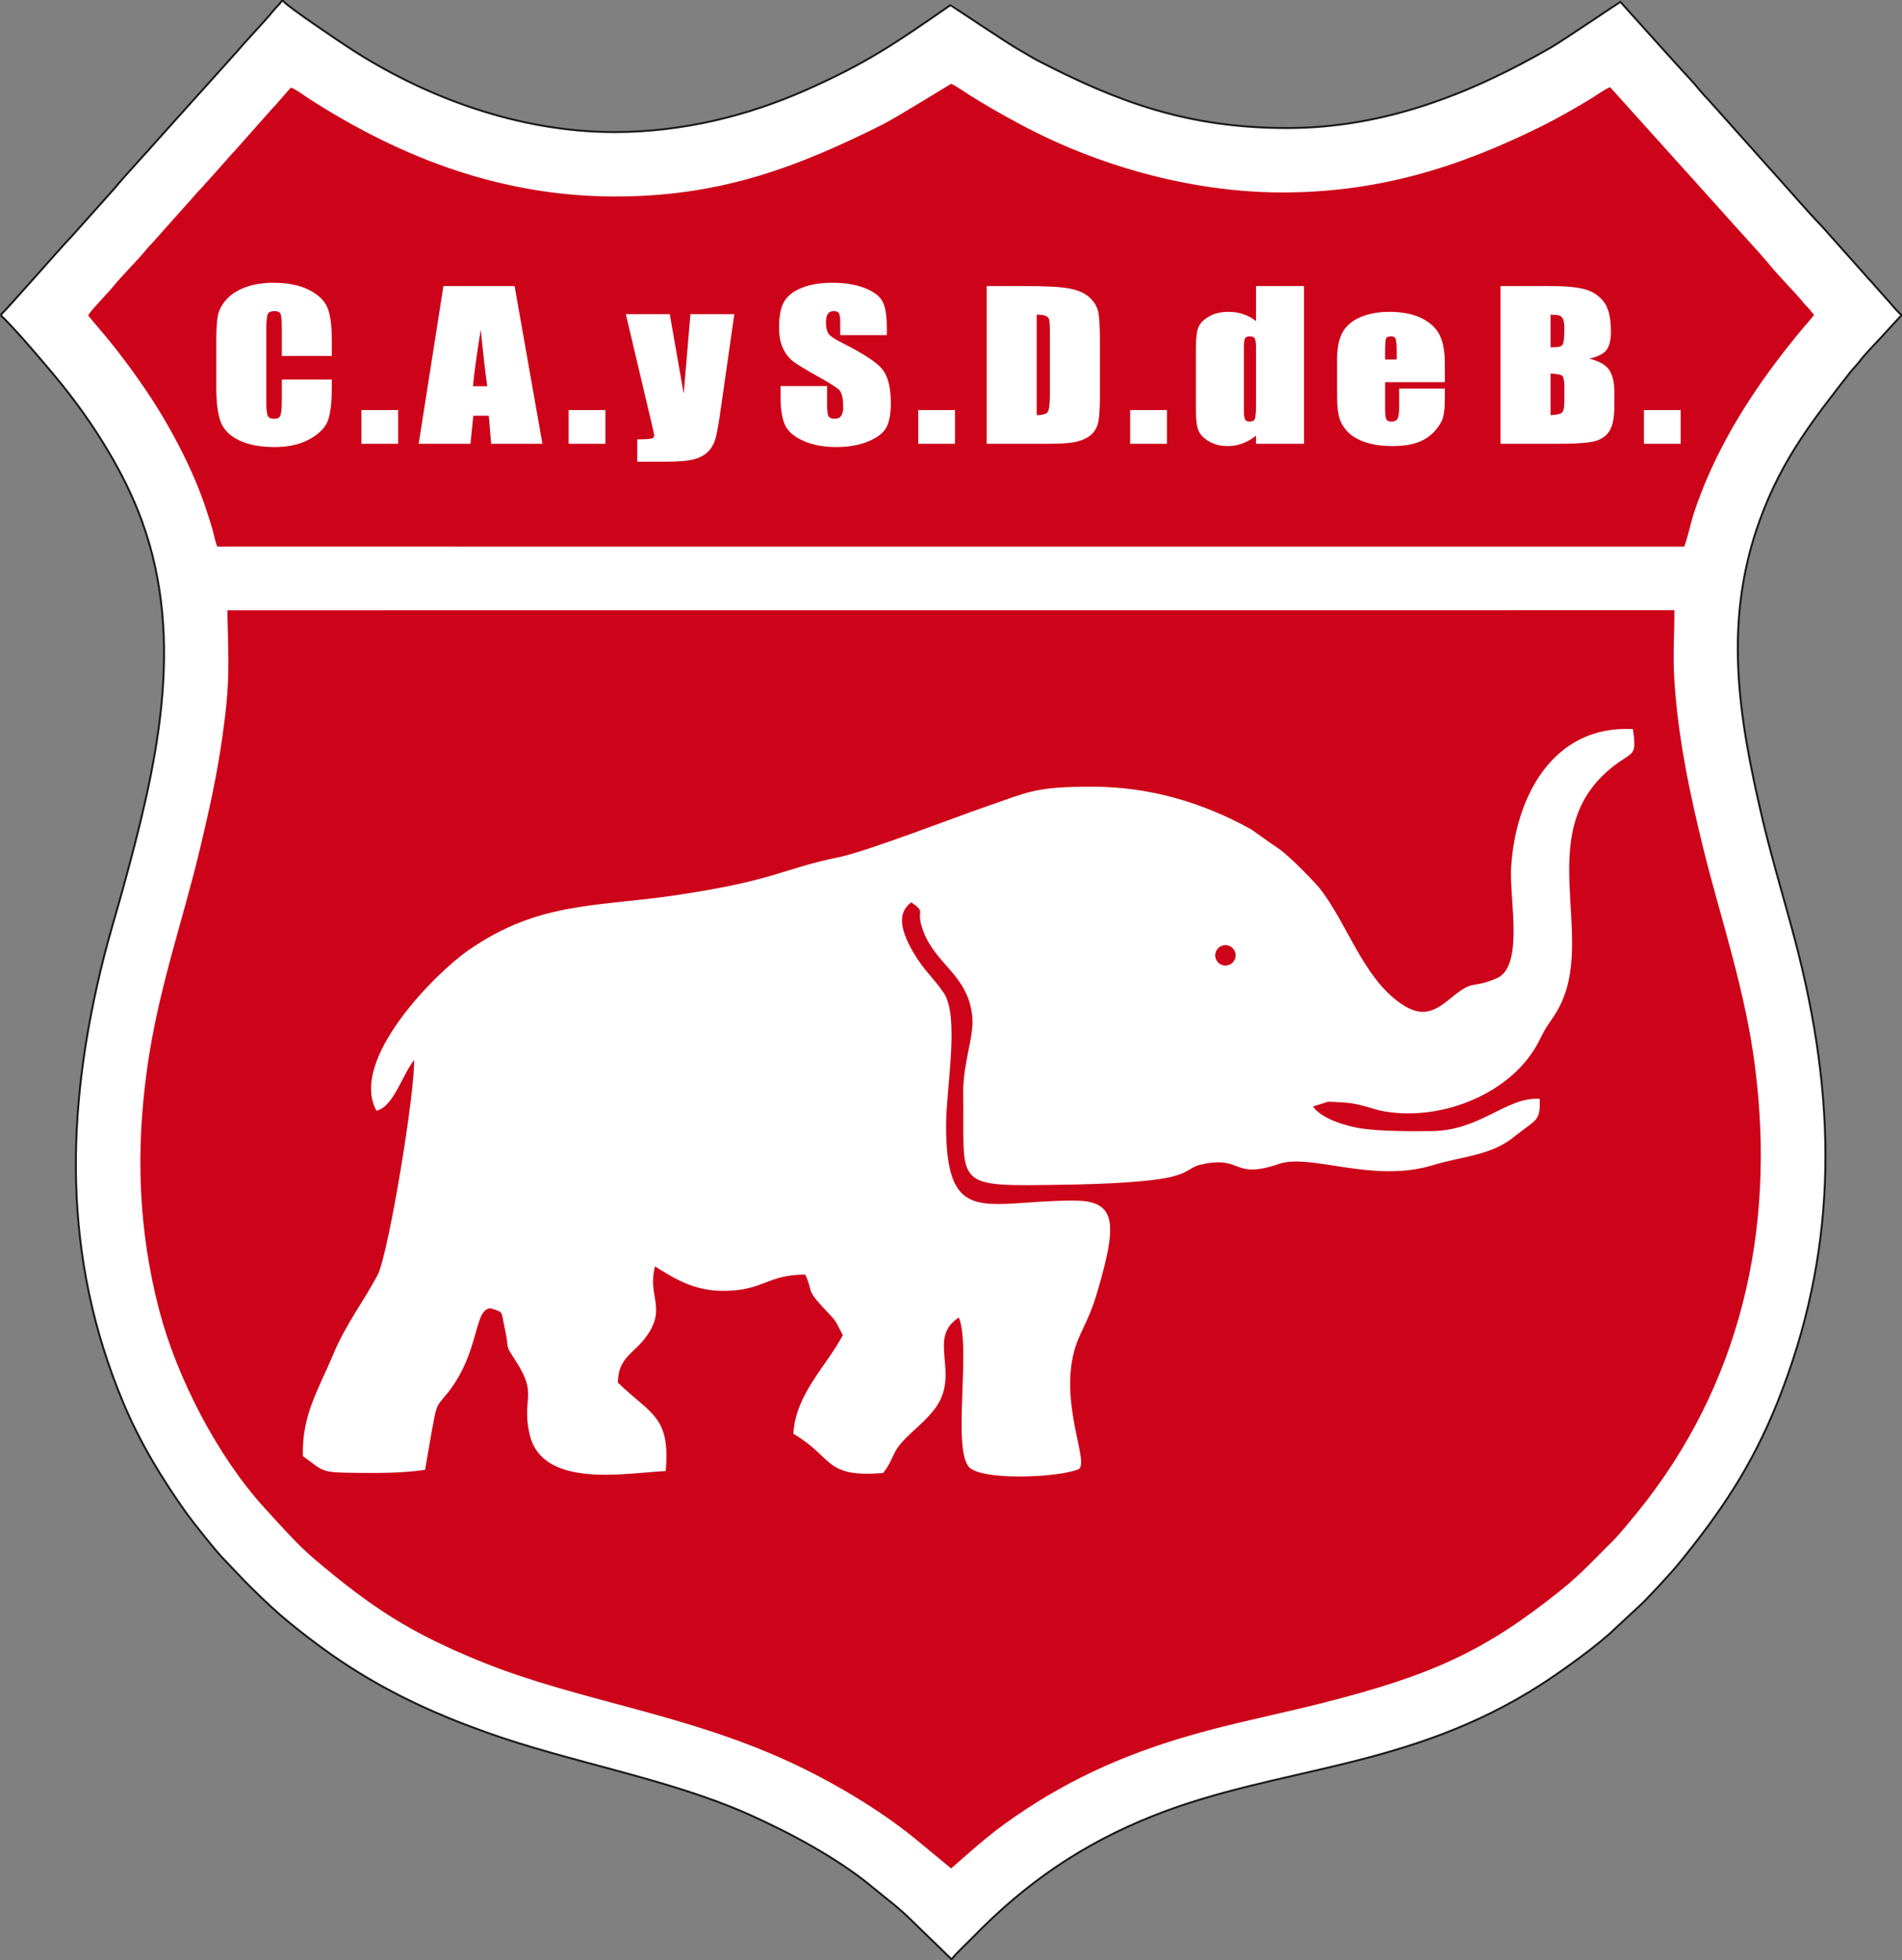 <?xml version="1.0" encoding="UTF-8"?>
<svg xmlns="http://www.w3.org/2000/svg" xmlns:xlink="http://www.w3.org/1999/xlink" width="555.9pt" height="572.9pt" viewBox="0 0 555.9 572.9" version="1.1">
<rect x="0" y="0" width="555.9" height="572.9" fill="#808080" stroke="none"/>
<defs>
<clipPath id="clip1">
  <path d="M 0 0 L 555.898 0 L 555.898 572.898 L 0 572.898 Z M 0 0 "/>
</clipPath>
</defs>
<g id="surface1">
<g clip-path="url(#clip1)" clip-rule="nonzero">
<path style="fill-rule:evenodd;fill:rgb(100%,100%,100%);fill-opacity:1;stroke-width:5.669;stroke-linecap:butt;stroke-linejoin:miter;stroke:rgb(10.594%,9.813%,9.424%);stroke-opacity:1;stroke-miterlimit:4;" d="M 3.75 4810.953 L 3.75 4805.211 C 11.133 4800.289 25.977 4783.141 35.039 4773.805 C 70.273 4737.281 153.164 4639.469 181.328 4604.352 C 273.672 4489.312 363.203 4348.062 414.727 4206.344 C 543.867 3851.031 455.859 3482.672 358.75 3130.094 C 340.547 3063.961 320.391 2998.727 303.477 2931.695 C 189.648 2480.211 182.344 2053.336 360.469 1628.961 C 411.68 1507.008 477.148 1402.242 543.984 1307.984 C 560.703 1284.352 634.219 1191.461 656.602 1169.664 L 718.438 1104.742 C 744.922 1078.219 787.539 1036.773 815.273 1012.711 C 868.477 966.695 936.133 914.898 994.18 875.914 C 1130.195 784.703 1263.555 722.906 1419.414 666.891 C 1669.336 577.242 1953.633 531.461 2190.156 425.719 C 2307.031 373.492 2447.812 298.375 2547.031 216.109 C 2589.961 180.484 2626.25 154.742 2667.227 113.609 L 2780.547 3.727 L 2781.914 3.727 C 2792.93 18.922 2827.539 51.031 2843.32 67.242 C 2995.664 224.039 3161.641 339.625 3372.539 423.062 C 3737.891 567.555 4115.195 555.133 4505.352 806.734 C 4564.648 844.977 4670.938 920.914 4720.391 969.391 L 4786.133 1030.484 C 4805.234 1046.148 4883.867 1131.461 4907.266 1160.211 C 5027.383 1307.516 5120.039 1443.023 5195.859 1632.789 C 5367.305 2061.891 5371.211 2479.703 5258.594 2933.922 C 5225.43 3067.711 5183.828 3197.477 5151.602 3334.195 C 5081.367 3632.359 5035.391 3910.992 5143.242 4208.336 C 5208.828 4389.273 5301.406 4504.312 5406.055 4638.961 C 5415.898 4651.617 5426.758 4661.773 5435.898 4673.961 C 5450.508 4693.531 5480.508 4723.727 5495.859 4740.797 L 5556.25 4806.422 L 5556.25 4809.898 C 5550.352 4813.805 5533.789 4832.359 5528.672 4838.922 L 5478.242 4895.602 C 5469.922 4906.266 5461.523 4913.219 5452.969 4923.961 L 5324.18 5068.531 C 5287.227 5106.266 5235.273 5166.891 5195.742 5210.602 L 4990.898 5440.016 C 4972.852 5457.672 4957.617 5479.078 4940.742 5496.969 C 4905.508 5534.352 4873.75 5570.953 4837.461 5610.602 L 4736.055 5723.531 C 4731.445 5721.383 4566.992 5609.898 4531.719 5589.547 C 4300.43 5456.148 4046.914 5354.586 3760.898 5354.781 C 3472.188 5355.094 3267.578 5430.406 3032.031 5552.711 C 3013.828 5562.203 2996.953 5573.258 2980.156 5582.516 C 2947.305 5600.641 2779.805 5713.297 2777.773 5713.961 C 2619.727 5604.742 2535.742 5545.328 2351.562 5464.195 C 2186.211 5391.383 1996.094 5343.102 1796.328 5343.023 C 1518.125 5342.828 1244.18 5444.195 1024.961 5586.266 C 996.68 5604.625 840 5709.625 827.422 5726.305 L 823.438 5726.305 C 815.469 5714.352 806.875 5707.984 797.578 5696.344 C 772.539 5665.055 723.906 5615.523 695.391 5581.383 L 464.57 5324.664 C 435.469 5291.031 358.594 5208.609 337.266 5181.344 L 209.531 5038.414 C 183.281 5012.281 18.086 4822.281 3.75 4810.953 Z M 3.75 4810.953 " transform="matrix(0.1,0,0,-0.1,0,572.9)"/>
</g>
<path style="fill-rule:evenodd;fill:rgb(80.469%,1.567%,9.813%);fill-opacity:1;stroke-width:5.669;stroke-linecap:butt;stroke-linejoin:miter;stroke:rgb(80.469%,1.567%,9.813%);stroke-opacity:1;stroke-miterlimit:4;" d="M 4890.898 3942.789 L 667.422 3942.594 C 670.703 3783.961 675.898 3738.961 652.656 3574.469 C 636.523 3460.602 612.695 3354.156 586.797 3245.992 C 535.352 3030.953 465.781 2838.961 433.359 2609.859 C 398.633 2364.312 407.5 2132.594 468.203 1900.211 C 519.688 1703.141 639.141 1472.594 776.133 1323.062 C 821.914 1273.062 869.961 1217.906 922.422 1173.492 C 1087.109 1034.039 1200.781 958.805 1411.953 873.727 C 1691.367 761.188 1995.82 725.836 2303.984 584.703 C 2429.648 527.164 2568.359 445.328 2672.266 361.109 L 2779.805 272.32 C 2860.469 342.633 2900.938 381.031 2998.398 444.898 C 3169.453 556.969 3343.906 626.344 3547.656 679.117 C 3653.242 706.461 3760.156 728.336 3866.367 755.289 C 4181.172 835.211 4338.203 904.82 4563.633 1086.695 C 4621.719 1133.531 4663.242 1180.055 4715.195 1231.031 C 4728.008 1243.688 4771.836 1296.617 4784.023 1311.695 C 5082.383 1680.289 5188.203 2130.289 5126.758 2609.977 C 5097.461 2838.609 5029.375 3032.008 4976.172 3246.266 C 4935.781 3408.922 4900.117 3579.664 4890.312 3749.898 C 4886.406 3817.398 4891.133 3876.969 4890.898 3942.789 Z M 4890.898 3942.789 " transform="matrix(0.1,0,0,-0.1,0,572.9)"/>
<path style="fill-rule:evenodd;fill:rgb(80.469%,1.567%,9.813%);fill-opacity:1;stroke-width:5.669;stroke-linecap:butt;stroke-linejoin:miter;stroke:rgb(80.469%,1.567%,9.813%);stroke-opacity:1;stroke-miterlimit:4;" d="M 636.992 4134.352 L 4920.508 4134.195 C 4931.562 4163.961 4938.867 4202.906 4949.062 4233.336 C 4960.039 4266.148 4972.578 4298.961 4985.586 4329.391 C 5055.195 4492.477 5156.172 4638.531 5267.5 4771.969 C 5278.594 4785.211 5288.828 4795.875 5298.398 4808.414 C 5292.93 4814.625 5289.336 4820.719 5282.93 4827.164 C 5273.164 4836.969 5271.875 4838.688 5264.297 4848.023 C 5246.25 4870.289 5190.742 4926.852 5170.938 4951.891 C 5148.242 4980.719 5057.305 5078.453 5022.109 5118.844 L 4705.039 5470.992 C 4690.391 5464.508 4669.492 5449.586 4655.234 5440.641 C 4612.266 5413.883 4548.164 5377.945 4503.32 5355.758 C 4262.266 5236.539 4024.102 5161.852 3738.281 5163.805 C 3473.945 5165.562 3203.047 5243.883 2980.586 5363.141 C 2922.227 5394.469 2884.609 5415.953 2830.469 5449.781 C 2815.508 5459.117 2794.609 5474.352 2780 5481.188 C 2779.492 5480.992 2620.586 5382.398 2578.398 5361.305 C 2333.75 5239.195 2116.758 5156.539 1821.719 5152.047 C 1479.102 5146.852 1178.203 5260.445 902.031 5437.945 C 888.359 5446.734 864.297 5465.016 850.977 5469.781 L 815.977 5429.859 C 808.789 5420.836 805.742 5418.141 797.227 5409.195 L 687.227 5285.133 C 678.672 5276.109 675.625 5273.453 668.438 5264.391 L 612.656 5201.852 C 602.93 5192.047 601.68 5189.859 594.023 5180.992 C 587.07 5172.984 581.641 5168.883 575.078 5160.523 L 446.172 5015.953 C 436.484 5006.148 435.117 5004.469 427.539 4995.133 C 408.438 4971.617 352.812 4914.703 334.18 4891.227 C 321.445 4875.289 266.602 4818.688 260.938 4807.398 L 319.844 4737.281 C 358.32 4689.977 397.07 4637.438 431.289 4586.578 C 499.766 4484.781 569.023 4354.664 607.148 4235.328 C 612.656 4218.102 617.695 4203.492 622.812 4186.031 C 627.383 4170.406 630.977 4149.156 636.992 4134.352 Z M 636.992 4134.352 " transform="matrix(0.1,0,0,-0.1,0,572.9)"/>
<path style="fill-rule:evenodd;fill:rgb(100%,100%,100%);fill-opacity:1;stroke-width:5.669;stroke-linecap:butt;stroke-linejoin:miter;stroke:rgb(100%,100%,100%);stroke-opacity:1;stroke-miterlimit:4;" d="M 966.992 4691.695 L 826.562 4691.695 L 826.562 4770.992 C 826.562 4793.961 824.961 4808.414 821.992 4814.156 C 819.062 4819.781 812.461 4822.711 802.188 4822.711 C 790.586 4822.711 783.281 4819.273 780.117 4812.359 C 777.031 4805.328 775.43 4790.367 775.43 4767.281 L 775.43 4555.875 C 775.43 4533.688 777.031 4519.273 780.117 4512.555 C 783.281 4505.758 790.234 4502.398 801.172 4502.398 C 811.641 4502.398 818.477 4505.758 821.68 4512.555 C 824.844 4519.273 826.562 4535.133 826.562 4560.094 L 826.562 4617.086 L 966.992 4617.086 L 966.992 4599.391 C 966.992 4552.398 963.008 4518.961 955.117 4499.312 C 947.266 4479.625 929.727 4462.359 902.734 4447.594 C 875.742 4432.789 842.383 4425.328 802.891 4425.328 C 761.641 4425.328 727.734 4431.656 701.055 4444.234 C 674.414 4456.812 656.641 4474.156 648.008 4496.344 C 639.336 4518.609 635 4552.008 635 4596.656 L 635 4729.586 C 635 4762.438 636.367 4787.008 638.984 4803.414 C 641.719 4819.781 649.609 4835.641 662.93 4850.836 C 676.133 4865.992 694.453 4878.023 717.93 4886.734 C 741.367 4895.367 768.359 4899.781 798.789 4899.781 C 840.234 4899.781 874.375 4892.984 901.25 4879.547 C 928.125 4865.992 945.781 4849.195 954.336 4829.039 C 962.773 4808.883 966.992 4777.516 966.992 4734.977 Z M 1160.898 4434.898 L 1059.102 4434.898 L 1059.102 4527.75 L 1160.898 4527.75 Z M 1501.602 4890.211 L 1581.992 4434.898 L 1438.164 4434.898 L 1431.25 4516.812 L 1380.781 4516.812 L 1372.461 4434.898 L 1227.031 4434.898 L 1298.438 4890.211 Z M 1427.266 4597.438 C 1420.078 4648.961 1413.008 4712.711 1405.859 4788.453 C 1391.602 4701.383 1382.734 4637.711 1379.18 4597.438 Z M 1766.602 4434.898 L 1664.805 4434.898 L 1664.805 4527.75 L 1766.602 4527.75 Z M 2142.969 4808.102 L 2104.336 4538.102 C 2098.32 4495.406 2093.203 4466.227 2089.102 4450.602 C 2085 4435.094 2078.164 4422.242 2068.594 4412.164 C 2059.023 4402.008 2045.703 4394.586 2028.75 4389.781 C 2011.758 4384.977 1984.531 4382.594 1947.188 4382.594 L 1865.43 4382.594 L 1865.43 4442.203 C 1886.367 4442.203 1899.805 4443.062 1905.742 4444.898 C 1911.797 4446.734 1914.844 4450.602 1914.844 4456.852 C 1914.844 4459.859 1911.992 4472.906 1906.406 4495.953 L 1832.734 4808.102 L 1955.156 4808.102 L 1999.219 4556.422 L 2020.547 4808.102 Z M 2589.023 4752.438 L 2458.633 4752.438 L 2458.633 4786.148 C 2458.633 4801.852 2456.914 4811.969 2453.633 4816.305 C 2450.312 4820.602 2444.727 4822.711 2436.875 4822.711 C 2428.438 4822.711 2422.07 4819.781 2417.734 4813.961 C 2413.438 4808.219 2411.25 4799.352 2411.25 4787.594 C 2411.25 4772.398 2413.633 4760.914 2418.555 4753.219 C 2423.203 4745.523 2436.523 4736.305 2458.281 4725.367 C 2520.82 4694.078 2560.117 4668.453 2576.406 4648.414 C 2592.656 4628.336 2600.742 4595.992 2600.742 4551.344 C 2600.742 4518.922 2596.211 4495.016 2587.188 4479.625 C 2578.203 4464.273 2560.781 4451.344 2535.039 4440.953 C 2509.18 4430.602 2479.258 4425.328 2444.961 4425.328 C 2407.383 4425.328 2375.273 4431.344 2348.75 4443.375 C 2322.109 4455.367 2304.688 4470.602 2296.484 4489.156 C 2288.281 4507.711 2284.18 4534.078 2284.18 4568.258 L 2284.18 4597.984 L 2414.57 4597.984 L 2414.57 4542.633 C 2414.57 4525.523 2416.367 4514.586 2420.039 4509.703 C 2423.789 4504.898 2430.273 4502.398 2439.609 4502.398 C 2448.945 4502.398 2455.898 4505.445 2460.469 4511.695 C 2465 4517.828 2467.305 4527.047 2467.305 4539.234 C 2467.305 4566.031 2462.969 4583.609 2454.297 4591.852 C 2445.43 4600.133 2423.438 4613.844 2388.594 4633.102 C 2353.633 4652.711 2330.508 4666.812 2319.141 4675.602 C 2307.852 4684.508 2298.398 4696.695 2291.016 4712.242 C 2283.477 4727.789 2279.844 4747.633 2279.844 4771.852 C 2279.844 4806.695 2285.078 4832.203 2295.664 4848.336 C 2306.133 4864.469 2323.242 4877.047 2346.797 4886.148 C 2370.391 4895.172 2398.828 4899.781 2432.227 4899.781 C 2468.789 4899.781 2499.844 4894.781 2525.469 4884.938 C 2551.211 4874.938 2568.203 4862.477 2576.602 4847.281 C 2584.922 4832.203 2589.023 4806.578 2589.023 4770.406 Z M 2788.398 4434.898 L 2686.602 4434.898 L 2686.602 4527.75 L 2788.398 4527.75 Z M 2886.562 4890.211 L 2991.68 4890.211 C 3059.531 4890.211 3105.312 4887.594 3129.258 4882.281 C 3153.164 4877.047 3171.367 4868.492 3183.789 4856.461 C 3196.328 4844.508 3204.062 4831.031 3207.266 4816.383 C 3210.312 4801.695 3211.914 4772.789 3211.914 4729.586 L 3211.914 4570.172 C 3211.914 4529.273 3209.648 4502.008 3204.961 4488.141 C 3200.43 4474.469 3192.578 4463.609 3181.172 4455.836 C 3169.766 4448.062 3155.781 4442.672 3139.141 4439.508 C 3122.422 4436.461 3097.344 4434.898 3063.75 4434.898 L 2886.562 4434.898 Z M 3027.109 4812.359 L 3027.109 4512.867 C 3047.266 4512.867 3059.766 4516.227 3064.453 4523.023 C 3069.102 4529.938 3071.406 4548.531 3071.406 4578.883 L 3071.406 4755.797 C 3071.406 4776.461 3070.586 4789.586 3069.102 4795.445 C 3067.539 4801.227 3063.984 4805.523 3058.398 4808.219 C 3052.812 4810.914 3042.344 4812.359 3027.109 4812.359 Z M 3407.773 4434.898 L 3305.977 4434.898 L 3305.977 4527.75 L 3407.773 4527.75 Z M 3808.516 4890.211 L 3808.516 4434.898 L 3673.789 4434.898 L 3673.789 4461.852 C 3660.82 4450.602 3647.266 4442.203 3633.008 4436.617 C 3618.789 4430.992 3603.867 4428.141 3588.359 4428.141 C 3567.422 4428.141 3549.297 4432.789 3533.945 4442.125 C 3518.555 4451.344 3508.789 4462.086 3504.453 4474.273 C 3500.117 4486.461 3497.969 4506.344 3497.969 4533.883 L 3497.969 4708.531 C 3497.969 4737.203 3500.117 4757.555 3504.453 4769.547 C 3508.789 4781.539 3518.672 4792.086 3534.297 4801.227 C 3549.883 4810.328 3568.438 4814.859 3589.961 4814.859 C 3606.719 4814.859 3621.953 4812.359 3635.859 4807.242 C 3649.766 4802.164 3662.383 4794.586 3673.789 4784.508 L 3673.789 4890.211 Z M 3673.789 4714.156 C 3673.789 4727.867 3672.422 4737.008 3669.57 4741.695 C 3666.836 4746.422 3661.25 4748.805 3653.047 4748.805 C 3645.078 4748.805 3639.609 4746.695 3636.875 4742.477 C 3634.141 4738.258 3632.695 4728.844 3632.695 4714.156 L 3632.695 4531.383 C 3632.695 4516.227 3634.062 4506.227 3636.758 4501.422 C 3639.414 4496.656 3644.531 4494.234 3652.031 4494.234 C 3660.703 4494.234 3666.484 4496.891 3669.453 4502.281 C 3672.305 4507.555 3673.789 4520.719 3673.789 4541.461 Z M 4220.039 4614.898 L 4045.469 4614.898 L 4045.469 4534.156 C 4045.469 4517.281 4046.953 4506.422 4049.805 4501.539 C 4052.773 4496.734 4058.359 4494.234 4066.562 4494.234 C 4076.797 4494.234 4083.633 4497.516 4087.031 4503.922 C 4090.469 4510.445 4092.266 4522.945 4092.266 4541.461 L 4092.266 4590.719 L 4220.039 4590.719 L 4220.039 4563.102 C 4220.039 4540.133 4218.242 4522.359 4214.805 4509.977 C 4211.406 4497.594 4203.32 4484.391 4190.664 4470.328 C 4177.93 4456.305 4161.875 4445.758 4142.383 4438.727 C 4123.047 4431.656 4098.555 4428.141 4069.18 4428.141 C 4040.703 4428.141 4015.625 4431.656 3993.789 4438.531 C 3972.031 4445.484 3955.039 4454.977 3942.969 4467.086 C 3930.781 4479.156 3922.383 4492.516 3917.695 4507.008 C 3913.047 4521.578 3910.742 4542.711 3910.742 4570.445 L 3910.742 4679.312 C 3910.742 4711.891 3915.977 4737.672 3926.367 4756.461 C 3936.836 4775.289 3954.023 4789.781 3977.852 4799.781 C 4001.641 4809.859 4028.945 4814.859 4059.805 4814.859 C 4097.617 4814.859 4128.828 4808.805 4153.438 4796.695 C 4178.047 4784.625 4195.234 4768.531 4205.156 4748.609 C 4215.039 4728.648 4220.039 4700.602 4220.039 4664.391 Z M 4084.883 4675.602 L 4084.883 4702.906 C 4084.883 4722.203 4083.633 4734.703 4081.25 4740.367 C 4078.711 4745.914 4073.711 4748.805 4066.211 4748.805 C 4056.875 4748.805 4051.055 4746.422 4048.906 4741.617 C 4046.602 4736.812 4045.469 4723.961 4045.469 4702.906 L 4045.469 4675.602 Z M 4388.477 4890.211 L 4528.672 4890.211 C 4572.852 4890.211 4606.445 4887.281 4629.219 4881.461 C 4651.992 4875.719 4670.469 4863.883 4684.453 4846.227 C 4698.477 4828.492 4705.43 4799.977 4705.43 4760.602 C 4705.43 4733.922 4700.508 4715.406 4690.625 4704.938 C 4680.703 4694.352 4661.25 4686.305 4632.07 4680.758 C 4664.531 4674.508 4686.523 4664.234 4698.125 4649.938 C 4709.609 4635.523 4715.43 4613.531 4715.43 4583.961 L 4715.43 4541.734 C 4715.43 4511.031 4711.328 4488.297 4702.891 4473.414 C 4694.609 4458.609 4681.289 4448.531 4663.047 4443.062 C 4644.844 4437.594 4607.461 4434.898 4550.977 4434.898 L 4388.477 4434.898 Z M 4529.023 4812.359 L 4529.023 4711.031 C 4534.922 4711.266 4539.609 4711.383 4543.008 4711.383 C 4556.797 4711.383 4565.586 4714.234 4569.336 4719.898 C 4573.086 4725.641 4575.039 4741.969 4575.039 4768.961 C 4575.039 4783.258 4573.438 4793.258 4570.352 4798.922 C 4567.148 4804.664 4563.164 4808.336 4558.164 4809.742 C 4553.164 4811.305 4543.359 4812.164 4529.023 4812.359 Z M 4529.023 4640.211 L 4529.023 4512.867 C 4548.711 4513.336 4561.367 4516.031 4566.836 4520.719 C 4572.305 4525.328 4575.039 4536.969 4575.039 4555.289 L 4575.039 4597.711 C 4575.039 4617.203 4572.5 4628.961 4567.617 4633.102 C 4562.734 4637.242 4549.844 4639.664 4529.023 4640.211 Z M 4909.375 4434.898 L 4807.539 4434.898 L 4807.539 4527.75 L 4909.375 4527.75 Z M 4909.375 4434.898 " transform="matrix(0.1,0,0,-0.1,0,572.9)"/>
<path style="fill-rule:evenodd;fill:rgb(100%,100%,100%);fill-opacity:1;stroke-width:5.669;stroke-linecap:butt;stroke-linejoin:miter;stroke:rgb(100%,100%,100%);stroke-opacity:1;stroke-miterlimit:4;" d="M 1101.797 2486.266 C 1150.781 2500.484 1174.18 2594.703 1212.93 2638.727 C 1219.258 2554.703 1138.32 2061.539 1105.898 2000.992 C 1062.188 1919.234 1013.203 1857.984 975.664 1767.828 C 933.047 1665.562 885.273 1594.195 888.086 1475.133 C 949.727 1430.602 935.312 1428.531 1042.852 1427.477 C 1108.438 1426.852 1175.273 1426.812 1239.961 1436.031 C 1248.047 1481.656 1255.547 1529.234 1265.625 1581.422 C 1274.062 1625.172 1277.812 1625.094 1300.117 1653.023 C 1301.875 1655.211 1304.844 1658.141 1306.641 1660.445 C 1402.422 1782.555 1380.078 1906.617 1434.375 1908.453 C 1476.25 1895.211 1466.641 1898.688 1478.086 1847.359 C 1493.711 1777.438 1474.766 1807.281 1511.172 1750.953 C 1576.211 1650.328 1526.562 1643.219 1550.664 1538.023 C 1586.523 1381.461 1825.625 1426.656 1943.047 1432.672 C 1956.25 1590.367 1899.922 1592.711 1802.734 1687.516 C 1804.648 1767.945 1853.086 1773.844 1891.133 1831.031 C 1944.727 1911.578 1887.07 1941.461 1912.734 2032.477 C 1971.758 1995.484 2028.477 1958.141 2118.867 1959.352 C 2232.461 1960.836 2242.578 2007.242 2355.234 2007.008 C 2380.117 1955.641 2357.305 1965.562 2402.773 1915.328 C 2445.352 1868.258 2436.445 1886.188 2466.523 1827.047 C 2417.969 1734.625 2328.984 1655.211 2321.719 1540.406 C 2438.906 1471.461 2409.609 1412.906 2579.766 1427.125 C 2611.953 1468.727 2601.953 1483.727 2643.477 1526.109 C 2674.219 1557.438 2699.453 1575.055 2727.07 1609.781 C 2810.117 1714.195 2700.195 1818.688 2803.594 1882.906 C 2843.32 1798.805 2783.828 1490.289 2836.406 1441.305 C 2883.32 1403.844 3099.023 1414.703 3152.461 1438.453 C 3178.828 1464.859 3078.477 1663.531 3153.008 1826.031 C 3185.625 1897.125 3192.188 1907.477 3217.227 1999.352 C 3262.656 2166.227 3249.844 2217.125 3139.57 2217.477 C 2882.617 2218.336 2761.797 2133.609 2762.266 2440.953 C 2762.422 2549.352 2802.227 2757.164 2755.82 2825.875 C 2726.289 2869.547 2697.031 2892.125 2666.523 2945.055 C 2633.906 3001.578 2613.438 3060.602 2663.594 3095.445 C 2714.609 3059.859 2676.133 3074.859 2701.289 3008.297 C 2738.242 2910.484 2831.289 2881.617 2844.414 2759.859 C 2850.82 2700.641 2819.375 2632.516 2817.812 2538.961 C 2823.945 2259.117 2775.938 2264.508 3113.086 2269.547 C 3240.898 2271.461 3371.289 2278.727 3426.328 2293.336 C 3482.578 2308.258 3472.109 2321.031 3517.695 2330.172 C 3633.75 2353.336 3601.562 2284.078 3737.266 2330.211 C 3831.406 2362.203 4011.992 2272.945 4186.797 2326.461 C 4271.094 2352.281 4351.797 2353.883 4418.281 2404.781 C 4420.547 2406.461 4423.633 2409.273 4425.898 2410.992 L 4458.398 2435.602 C 4489.297 2459.391 4499.258 2461.773 4497.383 2514.938 C 4403.008 2519.469 4327.383 2422.711 4186.719 2420.602 C 4126.641 2419.703 4037.148 2419.781 3978.867 2428.219 C 3936.211 2434.352 3856.68 2457.359 3833.203 2496.734 L 3879.531 2511.656 C 3889.062 2512.672 3936.953 2509.469 3947.5 2507.906 C 3990.43 2501.539 4014.727 2489.195 4048.828 2483.492 C 4218.828 2455.133 4422.344 2539.352 4496.914 2690.523 C 4522.031 2741.422 4526.836 2739.039 4548.555 2776.148 C 4674.453 2991.344 4457.422 3311.422 4729.102 3503.258 C 4772.266 3533.727 4779.805 3524.234 4770.195 3595.406 C 4543.164 3606.812 4432.578 3402.945 4419.492 3194.781 C 4413.555 3100.797 4459.258 2902.203 4374.648 2866.891 C 4294.766 2833.648 4312.969 2868.258 4238.633 2807.086 C 4191.367 2768.141 4153.984 2751.695 4092.695 2793.805 C 3981.367 2870.289 3935.586 3028.141 3855.352 3130.523 C 3846.406 3141.891 3778.086 3215.445 3736.719 3245.914 C 3728.047 3252.281 3723.828 3254.156 3711.484 3263.102 L 3655.664 3302.672 C 3511.875 3382.477 3357.93 3426.695 3194.492 3427.008 C 3024.492 3427.359 3009.297 3412.516 2880.82 3368.336 C 2788.633 3336.656 2533.789 3237.711 2451.641 3220.992 C 2286.914 3187.398 2270.195 3153.961 1977.148 3110.133 C 1741.992 3074.977 1576.875 3092.711 1370.586 2949.547 C 1270.977 2880.367 1025.547 2630.445 1101.797 2486.266 Z M 3614.258 2937.047 C 3614.258 2918.961 3599.648 2904.352 3581.602 2904.352 C 3563.516 2904.352 3548.906 2918.961 3548.906 2937.047 C 3548.906 2955.133 3563.516 2969.742 3581.602 2969.742 C 3599.648 2969.742 3614.258 2955.133 3614.258 2937.047 Z M 3614.258 2937.047 " transform="matrix(0.1,0,0,-0.1,0,572.9)"/>
</g>
</svg>
